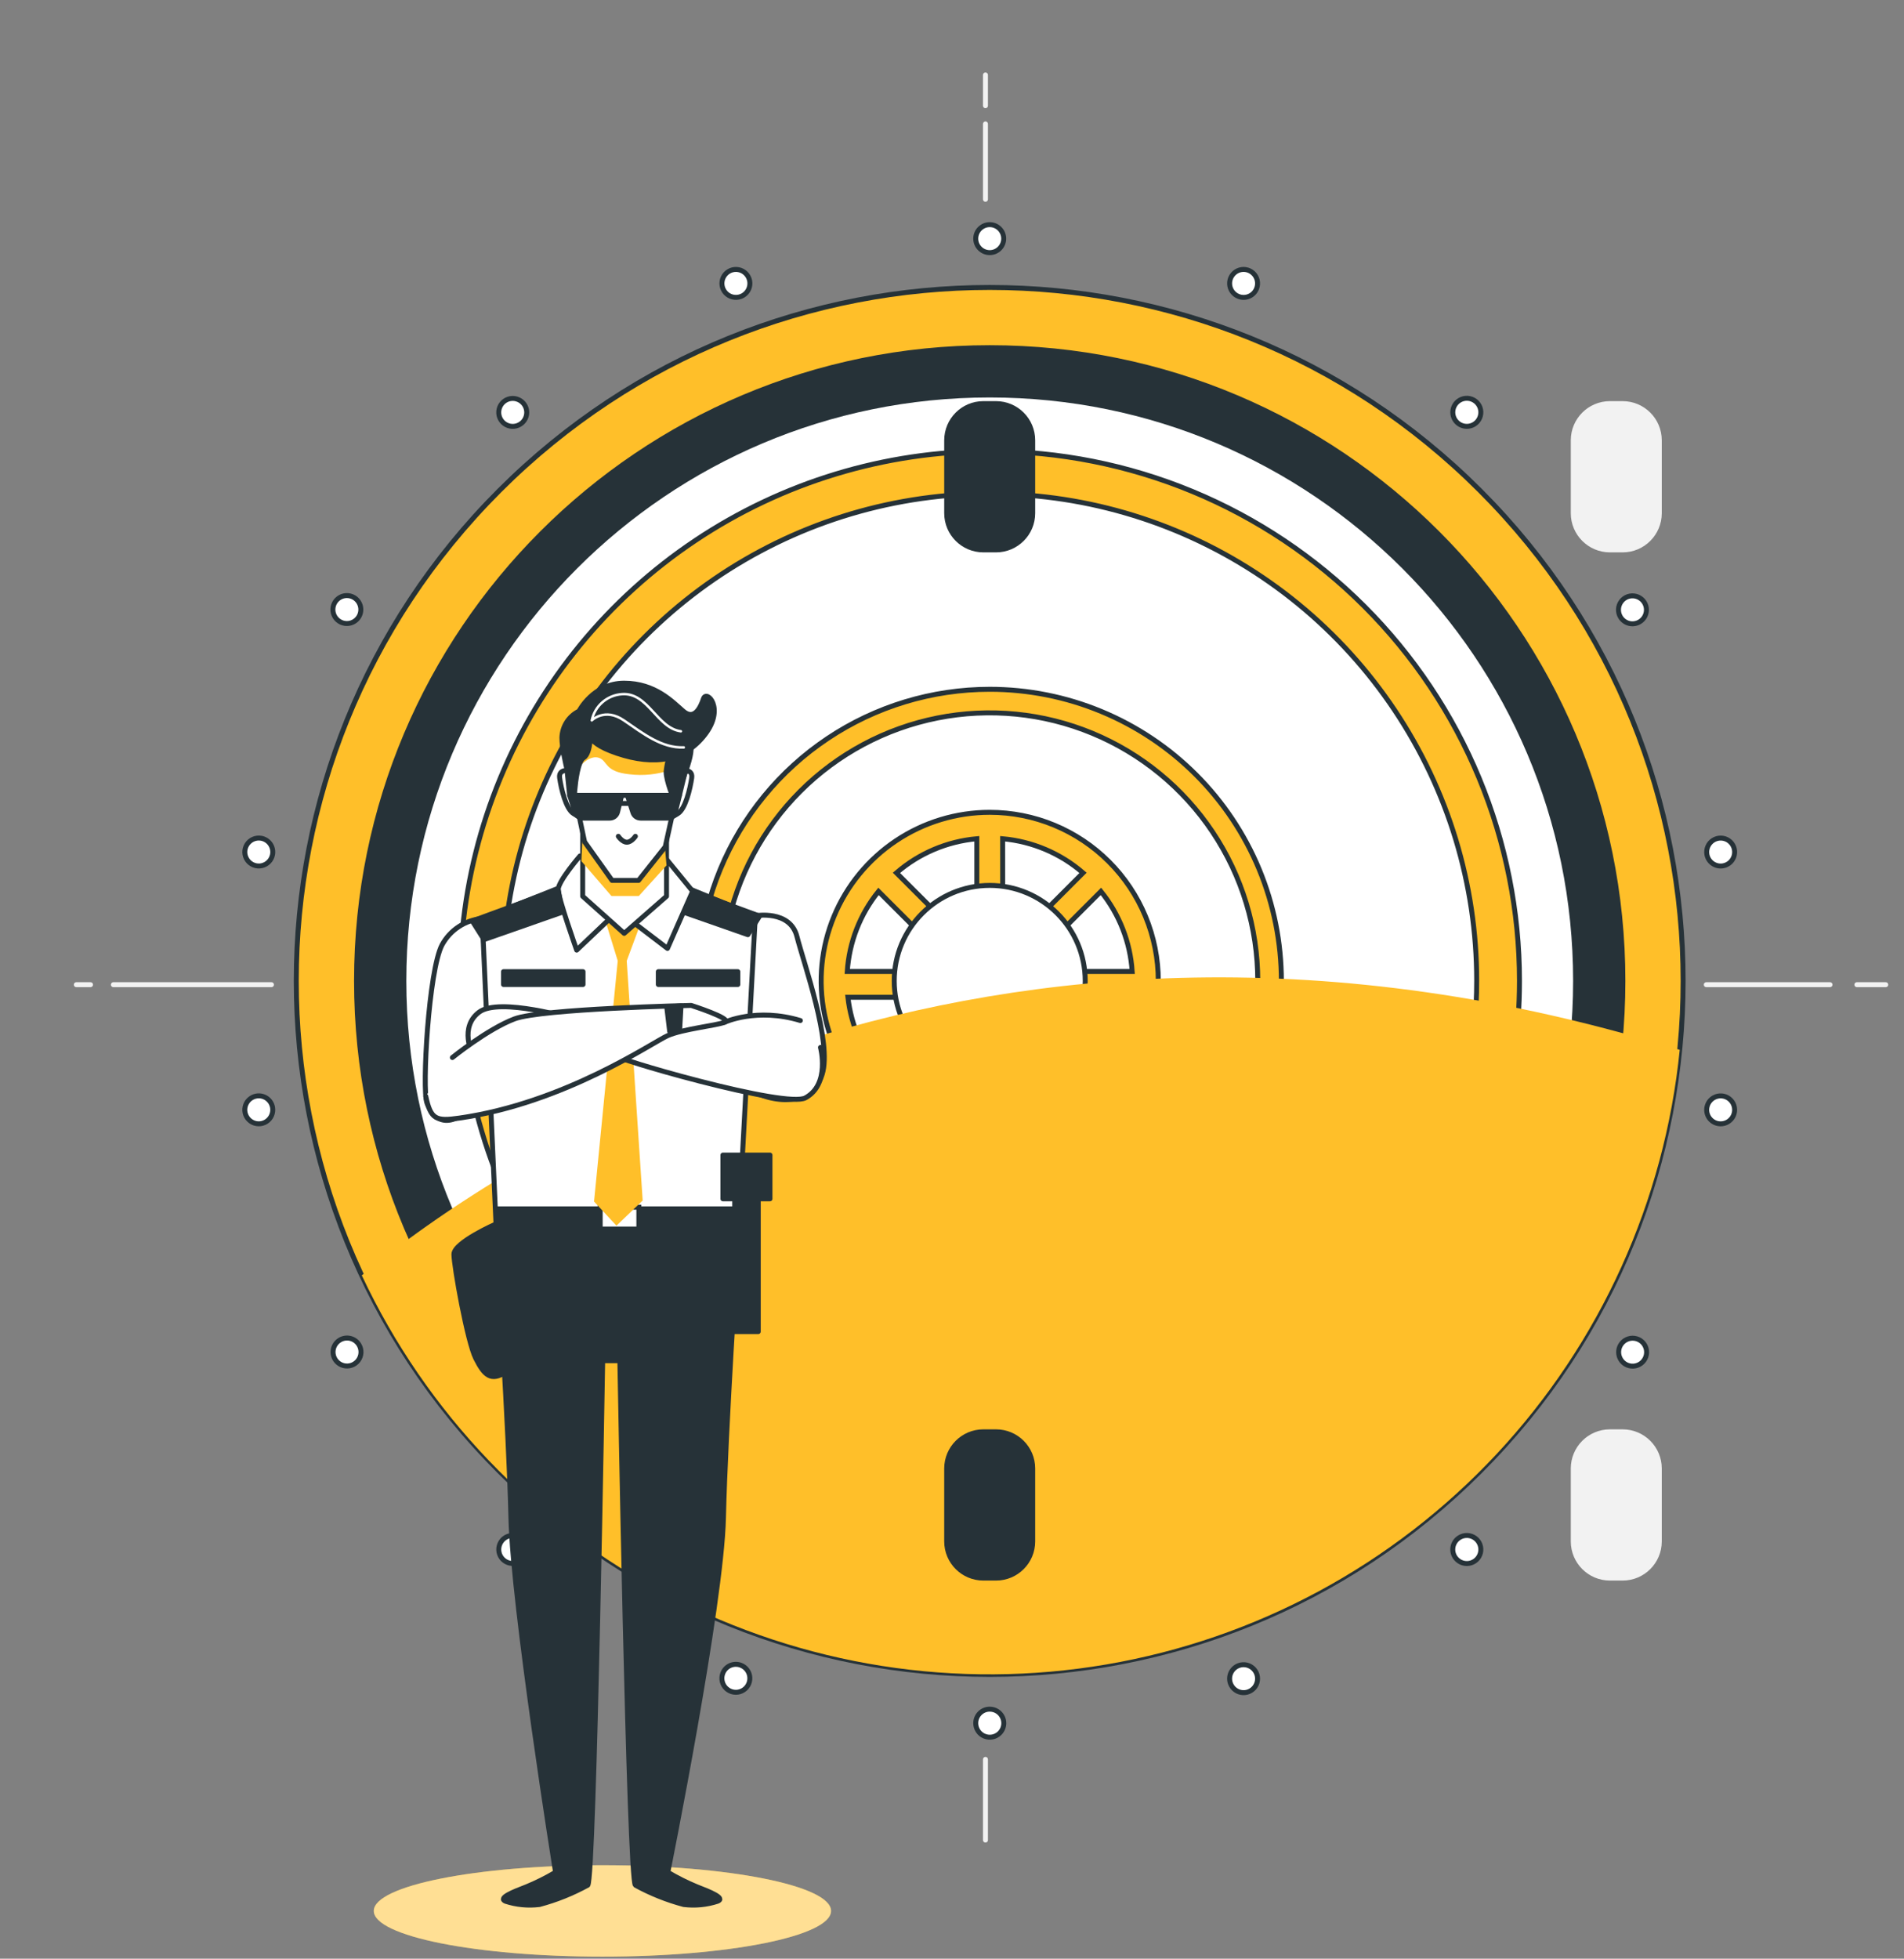 <?xml version="1.0" encoding="UTF-8"?> <svg xmlns="http://www.w3.org/2000/svg" width="384" height="395" viewBox="0 0 384 395" fill="none"><rect x="0" y="0" width="384" height="395" fill="#808080" stroke="none"/><g clip-path="url(#clip0_344_935)"><path d="M121.497 394.585C146.963 394.585 167.607 390.457 167.607 385.365C167.607 380.272 146.963 376.145 121.497 376.145C96.031 376.145 75.387 380.272 75.387 385.365C75.387 390.457 96.031 394.585 121.497 394.585Z" fill="#FFBF29"></path><path opacity="0.5" d="M121.497 394.585C146.963 394.585 167.607 390.457 167.607 385.365C167.607 380.272 146.963 376.145 121.497 376.145C96.031 376.145 75.387 380.272 75.387 385.365C75.387 390.457 96.031 394.585 121.497 394.585Z" fill="white"></path><path d="M298.493 296.708C353.108 242.093 353.108 153.545 298.493 98.93C243.878 44.316 155.33 44.316 100.715 98.93C46.1 153.545 46.1 242.093 100.715 296.708C155.33 351.323 243.878 351.323 298.493 296.708Z" fill="#FFBF29" stroke="#263238" stroke-miterlimit="10" stroke-linecap="round"></path><path d="M199.606 325.515C270.133 325.515 327.306 268.342 327.306 197.815C327.306 127.288 270.133 70.115 199.606 70.115C129.079 70.115 71.906 127.288 71.906 197.815C71.906 268.342 129.079 325.515 199.606 325.515Z" fill="#263238" stroke="#263238" stroke-miterlimit="10" stroke-linecap="round"></path><path d="M199.607 315.975C264.865 315.975 317.767 263.073 317.767 197.815C317.767 132.557 264.865 79.655 199.607 79.655C134.349 79.655 81.447 132.557 81.447 197.815C81.447 263.073 134.349 315.975 199.607 315.975Z" fill="white" stroke="#263238" stroke-miterlimit="10" stroke-linecap="round"></path><path d="M199.608 90.984C178.476 90.984 157.819 97.251 140.249 108.991C122.68 120.731 108.986 137.418 100.899 156.941C92.813 176.464 90.698 197.946 94.821 218.671C98.945 239.397 109.121 258.434 124.064 273.375C139.007 288.317 158.045 298.491 178.77 302.613C199.496 306.734 220.978 304.617 240.5 296.529C260.023 288.441 276.708 274.745 288.447 257.174C300.185 239.603 306.45 218.946 306.448 197.814C306.448 183.784 303.684 169.892 298.315 156.93C292.945 143.968 285.075 132.191 275.154 122.271C265.233 112.35 253.455 104.482 240.493 99.113C227.53 93.745 213.638 90.983 199.608 90.984ZM199.608 295.984C180.184 295.984 161.196 290.224 145.045 279.433C128.895 268.642 116.307 253.303 108.873 235.358C101.44 217.412 99.495 197.665 103.285 178.615C107.074 159.564 116.428 142.064 130.163 128.329C143.898 114.594 161.397 105.241 180.448 101.451C199.499 97.662 219.245 99.607 237.191 107.04C255.136 114.473 270.475 127.061 281.266 143.212C292.058 159.362 297.818 178.35 297.818 197.774C297.823 210.675 295.286 223.45 290.353 235.37C285.42 247.29 278.187 258.121 269.067 267.245C259.947 276.369 249.118 283.607 237.2 288.545C225.282 293.483 212.508 296.024 199.608 296.024V295.984Z" fill="#FFBF29" stroke="#263238" stroke-miterlimit="10" stroke-linecap="round"></path><path d="M199.607 139.005C187.973 139.005 176.601 142.455 166.927 148.919C157.254 155.382 149.715 164.569 145.264 175.318C140.812 186.066 139.648 197.894 141.918 209.304C144.188 220.714 149.792 231.195 158.019 239.42C166.246 247.646 176.727 253.247 188.138 255.516C199.549 257.784 211.376 256.618 222.124 252.165C232.871 247.711 242.057 240.17 248.519 230.496C254.981 220.822 258.429 209.449 258.427 197.815C258.427 190.091 256.906 182.443 253.95 175.307C250.993 168.171 246.661 161.688 241.199 156.226C235.736 150.765 229.252 146.434 222.116 143.479C214.98 140.524 207.331 139.004 199.607 139.005ZM199.607 251.875C188.915 251.875 178.463 248.704 169.573 242.764C160.683 236.824 153.754 228.381 149.662 218.503C145.571 208.625 144.5 197.755 146.586 187.268C148.672 176.782 153.821 167.149 161.381 159.589C168.941 152.028 178.574 146.88 189.061 144.794C199.547 142.708 210.417 143.778 220.295 147.87C230.173 151.962 238.616 158.891 244.556 167.781C250.497 176.671 253.667 187.123 253.667 197.815C253.667 212.152 247.972 225.903 237.833 236.041C227.695 246.179 213.945 251.875 199.607 251.875Z" fill="#FFBF29" stroke="#263238" stroke-miterlimit="10" stroke-linecap="round"></path><path d="M199.607 163.814C192.883 163.814 186.309 165.809 180.718 169.544C175.127 173.28 170.769 178.591 168.196 184.803C165.622 191.016 164.949 197.852 166.261 204.448C167.573 211.043 170.811 217.101 175.566 221.856C180.321 226.611 186.379 229.849 192.974 231.161C199.57 232.473 206.406 231.8 212.619 229.226C218.831 226.653 224.141 222.295 227.877 216.704C231.613 211.113 233.607 204.539 233.607 197.814C233.607 193.35 232.728 188.928 231.019 184.803C229.311 180.678 226.806 176.93 223.649 173.773C220.492 170.616 216.744 168.111 212.619 166.403C208.494 164.694 204.072 163.814 199.607 163.814ZM202.217 169.144C208.209 169.68 213.88 172.087 218.427 176.024L202.237 192.234L202.217 169.144ZM197.007 192.234L180.797 176.024C185.344 172.085 191.015 169.678 197.007 169.144V192.234ZM193.327 195.914H170.877C171.259 190.01 173.46 184.368 177.177 179.764L193.327 195.914ZM193.327 201.114L177.817 216.634C174.033 212.267 171.659 206.857 171.007 201.114H193.327ZM197.007 204.804V226.494C191.353 225.993 185.975 223.821 181.557 220.254L197.007 204.804ZM202.217 204.804L217.667 220.254C213.255 223.816 207.885 225.987 202.237 226.494L202.217 204.804ZM205.897 201.114H228.237C227.582 206.855 225.208 212.265 221.427 216.634L205.897 201.114ZM205.897 195.914L222.037 179.764C225.755 184.368 227.956 190.01 228.337 195.914H205.897Z" fill="#FFBF29" stroke="#263238" stroke-miterlimit="10" stroke-linecap="round"></path><path d="M199.608 217.075C210.245 217.075 218.868 208.452 218.868 197.815C218.868 187.178 210.245 178.555 199.608 178.555C188.971 178.555 180.348 187.178 180.348 197.815C180.348 208.452 188.971 217.075 199.608 217.075Z" fill="white" stroke="#263238" stroke-miterlimit="10" stroke-linecap="round"></path><g style="mix-blend-mode:multiply"><path d="M338.767 211.715C196.767 167.565 99.357 235.475 72.967 257.195C85.97 284.909 107.705 307.591 134.84 321.763C161.974 335.935 193.008 340.814 223.182 335.651C253.356 330.488 281.003 315.569 301.881 293.181C322.76 270.794 335.718 242.175 338.767 211.715Z" fill="#FFBF29"></path></g><path d="M327.247 81.394H324.697C320.61 81.394 317.297 84.708 317.297 88.794V103.495C317.297 107.581 320.61 110.895 324.697 110.895H327.247C331.334 110.895 334.647 107.581 334.647 103.495V88.794C334.647 84.708 331.334 81.394 327.247 81.394Z" fill="#F2F2F2" stroke="#F2F2F2" stroke-miterlimit="10" stroke-linecap="round"></path><path d="M327.247 288.745H324.697C320.61 288.745 317.297 292.058 317.297 296.145V310.845C317.297 314.932 320.61 318.245 324.697 318.245H327.247C331.334 318.245 334.647 314.932 334.647 310.845V296.145C334.647 292.058 331.334 288.745 327.247 288.745Z" fill="#F2F2F2" stroke="#F2F2F2" stroke-miterlimit="10" stroke-linecap="round"></path><path d="M200.878 81.394H198.328C194.241 81.394 190.928 84.708 190.928 88.794V103.495C190.928 107.581 194.241 110.895 198.328 110.895H200.878C204.965 110.895 208.278 107.581 208.278 103.495V88.794C208.278 84.708 204.965 81.394 200.878 81.394Z" fill="#263238" stroke="#263238" stroke-miterlimit="10" stroke-linecap="round"></path><path d="M200.878 288.745H198.328C194.241 288.745 190.928 292.058 190.928 296.145V310.845C190.928 314.932 194.241 318.245 198.328 318.245H200.878C204.965 318.245 208.278 314.932 208.278 310.845V296.145C208.278 292.058 204.965 288.745 200.878 288.745Z" fill="#263238" stroke="#263238" stroke-miterlimit="10" stroke-linecap="round"></path><path d="M199.607 50.945C201.165 50.945 202.427 49.682 202.427 48.125C202.427 46.567 201.165 45.305 199.607 45.305C198.05 45.305 196.787 46.567 196.787 48.125C196.787 49.682 198.05 50.945 199.607 50.945Z" fill="white" stroke="#263238" stroke-miterlimit="10" stroke-linecap="round"></path><path d="M151.066 56.185C150.875 55.662 150.533 55.206 150.083 54.877C149.633 54.548 149.096 54.36 148.539 54.336C147.983 54.312 147.431 54.453 146.955 54.742C146.478 55.031 146.098 55.455 145.862 55.96C145.627 56.465 145.546 57.029 145.63 57.58C145.714 58.13 145.96 58.644 146.336 59.055C146.712 59.467 147.201 59.758 147.743 59.891C148.284 60.024 148.852 59.995 149.376 59.805C149.725 59.679 150.046 59.485 150.32 59.235C150.594 58.984 150.816 58.682 150.973 58.346C151.13 58.01 151.219 57.646 151.235 57.275C151.251 56.904 151.194 56.534 151.066 56.185Z" fill="white" stroke="#263238" stroke-miterlimit="10" stroke-linecap="round"></path><path d="M105.548 81.334C105.186 80.912 104.708 80.605 104.173 80.454C103.638 80.302 103.07 80.312 102.54 80.482C102.011 80.652 101.544 80.975 101.197 81.411C100.851 81.846 100.641 82.374 100.594 82.928C100.547 83.482 100.665 84.038 100.933 84.525C101.201 85.013 101.607 85.41 102.1 85.667C102.593 85.924 103.151 86.03 103.704 85.971C104.257 85.912 104.78 85.69 105.208 85.334C105.496 85.096 105.734 84.803 105.907 84.472C106.081 84.141 106.186 83.778 106.218 83.406C106.25 83.033 106.207 82.658 106.092 82.303C105.977 81.947 105.792 81.618 105.548 81.334Z" fill="white" stroke="#263238" stroke-miterlimit="10" stroke-linecap="round"></path><path d="M71.387 120.495C70.907 120.212 70.353 120.078 69.796 120.11C69.239 120.142 68.704 120.338 68.259 120.674C67.814 121.01 67.478 121.47 67.294 121.997C67.11 122.523 67.087 123.093 67.227 123.633C67.367 124.173 67.664 124.659 68.08 125.03C68.496 125.401 69.013 125.641 69.566 125.718C70.118 125.796 70.681 125.707 71.183 125.465C71.686 125.222 72.105 124.836 72.387 124.355C72.764 123.71 72.87 122.942 72.683 122.219C72.495 121.496 72.03 120.877 71.387 120.495Z" fill="white" stroke="#263238" stroke-miterlimit="10" stroke-linecap="round"></path><path d="M52.678 169.045C52.129 168.949 51.563 169.018 51.053 169.243C50.543 169.468 50.111 169.839 49.812 170.309C49.513 170.779 49.359 171.328 49.372 171.885C49.384 172.443 49.561 172.984 49.881 173.441C50.201 173.897 50.649 174.249 51.169 174.451C51.688 174.653 52.256 174.697 52.8 174.576C53.345 174.456 53.841 174.177 54.227 173.774C54.613 173.372 54.87 172.864 54.968 172.315C55.032 171.95 55.025 171.576 54.944 171.214C54.864 170.852 54.714 170.509 54.501 170.205C54.288 169.902 54.018 169.643 53.705 169.444C53.392 169.245 53.043 169.109 52.678 169.045Z" fill="white" stroke="#263238" stroke-miterlimit="10" stroke-linecap="round"></path><path d="M51.697 221.035C51.148 221.132 50.64 221.39 50.238 221.775C49.835 222.161 49.556 222.658 49.436 223.202C49.315 223.746 49.359 224.314 49.561 224.834C49.763 225.353 50.115 225.801 50.572 226.121C51.028 226.441 51.569 226.618 52.127 226.631C52.684 226.643 53.233 226.49 53.703 226.19C54.173 225.891 54.544 225.459 54.769 224.949C54.994 224.439 55.063 223.874 54.967 223.325C54.903 222.959 54.767 222.61 54.568 222.297C54.369 221.985 54.111 221.714 53.807 221.501C53.503 221.289 53.16 221.138 52.798 221.058C52.436 220.978 52.062 220.97 51.697 221.035Z" fill="white" stroke="#263238" stroke-miterlimit="10" stroke-linecap="round"></path><path d="M68.556 270.225C68.075 270.508 67.689 270.927 67.447 271.429C67.204 271.931 67.116 272.494 67.193 273.047C67.271 273.599 67.51 274.116 67.881 274.533C68.252 274.949 68.739 275.246 69.279 275.386C69.819 275.525 70.388 275.502 70.915 275.318C71.441 275.135 71.902 274.799 72.238 274.354C72.573 273.908 72.77 273.373 72.801 272.816C72.833 272.26 72.699 271.706 72.416 271.225C72.229 270.905 71.981 270.625 71.685 270.401C71.39 270.178 71.053 270.015 70.694 269.922C70.335 269.829 69.962 269.808 69.595 269.86C69.228 269.912 68.875 270.036 68.556 270.225Z" fill="white" stroke="#263238" stroke-miterlimit="10" stroke-linecap="round"></path><path d="M101.237 310.675C100.883 311.103 100.663 311.627 100.605 312.18C100.547 312.733 100.654 313.291 100.913 313.783C101.171 314.275 101.57 314.68 102.058 314.947C102.546 315.214 103.102 315.33 103.656 315.282C104.21 315.233 104.737 315.022 105.171 314.675C105.605 314.327 105.927 313.859 106.096 313.329C106.265 312.8 106.274 312.232 106.121 311.697C105.968 311.162 105.661 310.685 105.237 310.325C104.953 310.082 104.623 309.899 104.267 309.786C103.911 309.672 103.536 309.631 103.164 309.663C102.792 309.696 102.43 309.802 102.099 309.975C101.768 310.149 101.475 310.387 101.237 310.675Z" fill="white" stroke="#263238" stroke-miterlimit="10" stroke-linecap="round"></path><path d="M145.758 337.495C145.568 338.019 145.538 338.588 145.672 339.129C145.805 339.67 146.096 340.159 146.507 340.535C146.919 340.911 147.432 341.157 147.983 341.241C148.534 341.326 149.098 341.245 149.603 341.009C150.108 340.773 150.532 340.393 150.821 339.917C151.11 339.44 151.251 338.889 151.227 338.332C151.203 337.775 151.015 337.238 150.685 336.788C150.356 336.338 149.901 335.996 149.378 335.805C149.029 335.676 148.659 335.618 148.287 335.633C147.916 335.649 147.552 335.738 147.215 335.895C146.878 336.052 146.576 336.274 146.326 336.549C146.076 336.824 145.883 337.145 145.758 337.495Z" fill="white" stroke="#263238" stroke-miterlimit="10" stroke-linecap="round"></path><path d="M196.787 347.495C196.785 348.055 196.95 348.604 197.26 349.071C197.57 349.538 198.012 349.902 198.529 350.117C199.047 350.333 199.617 350.39 200.167 350.281C200.717 350.172 201.222 349.902 201.618 349.506C202.015 349.11 202.284 348.604 202.393 348.054C202.502 347.505 202.445 346.935 202.23 346.417C202.014 345.9 201.65 345.458 201.183 345.148C200.716 344.837 200.168 344.673 199.607 344.675C198.859 344.675 198.142 344.972 197.613 345.501C197.084 346.03 196.787 346.747 196.787 347.495Z" fill="white" stroke="#263238" stroke-miterlimit="10" stroke-linecap="round"></path><path d="M248.158 339.495C248.349 340.018 248.691 340.474 249.141 340.803C249.591 341.132 250.128 341.32 250.685 341.344C251.241 341.368 251.793 341.227 252.269 340.938C252.746 340.649 253.126 340.225 253.362 339.72C253.597 339.215 253.678 338.651 253.594 338.101C253.51 337.55 253.264 337.036 252.888 336.625C252.512 336.213 252.023 335.922 251.481 335.789C250.94 335.656 250.372 335.686 249.848 335.875C249.499 336.001 249.178 336.195 248.904 336.445C248.63 336.696 248.408 336.998 248.251 337.334C248.094 337.67 248.005 338.034 247.989 338.405C247.973 338.776 248.03 339.146 248.158 339.495Z" fill="white" stroke="#263238" stroke-miterlimit="10" stroke-linecap="round"></path><path d="M293.666 314.305C294.027 314.732 294.506 315.042 295.043 315.197C295.58 315.352 296.151 315.345 296.684 315.176C297.216 315.007 297.687 314.684 298.037 314.248C298.386 313.812 298.599 313.282 298.648 312.725C298.696 312.168 298.579 311.61 298.311 311.119C298.042 310.629 297.635 310.229 297.139 309.97C296.644 309.711 296.083 309.605 295.527 309.665C294.971 309.724 294.446 309.947 294.016 310.305C293.729 310.543 293.491 310.836 293.317 311.166C293.144 311.497 293.037 311.859 293.005 312.231C292.972 312.604 293.014 312.978 293.128 313.334C293.241 313.69 293.424 314.02 293.666 314.305Z" fill="white" stroke="#263238" stroke-miterlimit="10" stroke-linecap="round"></path><path d="M327.837 275.114C328.318 275.397 328.871 275.531 329.428 275.5C329.985 275.468 330.52 275.272 330.965 274.936C331.411 274.6 331.747 274.14 331.93 273.613C332.114 273.086 332.137 272.517 331.997 271.977C331.857 271.437 331.561 270.951 331.144 270.579C330.728 270.208 330.211 269.969 329.659 269.892C329.106 269.814 328.543 269.902 328.041 270.145C327.539 270.388 327.12 270.774 326.837 271.254C326.46 271.9 326.354 272.667 326.542 273.39C326.729 274.114 327.195 274.733 327.837 275.114Z" fill="white" stroke="#263238" stroke-miterlimit="10" stroke-linecap="round"></path><path d="M346.536 226.595C347.086 226.691 347.651 226.622 348.161 226.397C348.671 226.172 349.103 225.801 349.402 225.331C349.702 224.861 349.855 224.312 349.842 223.755C349.83 223.197 349.653 222.656 349.333 222.199C349.013 221.743 348.565 221.391 348.046 221.189C347.526 220.987 346.958 220.943 346.414 221.064C345.87 221.184 345.373 221.463 344.987 221.866C344.602 222.268 344.344 222.776 344.246 223.325C344.182 223.69 344.19 224.064 344.27 224.426C344.35 224.788 344.5 225.131 344.713 225.435C344.926 225.738 345.196 225.997 345.509 226.196C345.822 226.395 346.171 226.531 346.536 226.595Z" fill="white" stroke="#263238" stroke-miterlimit="10" stroke-linecap="round"></path><path d="M347.517 174.605C348.066 174.507 348.574 174.249 348.977 173.864C349.379 173.478 349.658 172.981 349.778 172.437C349.899 171.893 349.855 171.325 349.653 170.805C349.451 170.286 349.099 169.838 348.643 169.518C348.186 169.198 347.645 169.021 347.087 169.009C346.53 168.996 345.982 169.149 345.511 169.449C345.041 169.748 344.67 170.18 344.445 170.69C344.22 171.2 344.151 171.765 344.247 172.315C344.311 172.68 344.447 173.029 344.646 173.342C344.845 173.654 345.104 173.925 345.407 174.138C345.711 174.35 346.054 174.501 346.416 174.581C346.778 174.661 347.152 174.669 347.517 174.605Z" fill="white" stroke="#263238" stroke-miterlimit="10" stroke-linecap="round"></path><path d="M330.656 125.415C331.139 125.133 331.526 124.715 331.77 124.213C332.014 123.711 332.104 123.147 332.028 122.594C331.951 122.041 331.712 121.523 331.341 121.106C330.97 120.689 330.483 120.391 329.943 120.251C329.403 120.11 328.833 120.134 328.305 120.317C327.778 120.501 327.317 120.838 326.982 121.284C326.646 121.73 326.45 122.265 326.418 122.823C326.387 123.38 326.522 123.934 326.806 124.415C327.186 125.057 327.804 125.522 328.525 125.71C329.247 125.897 330.013 125.791 330.656 125.415Z" fill="white" stroke="#263238" stroke-miterlimit="10" stroke-linecap="round"></path><path d="M297.997 84.965C298.356 84.537 298.58 84.012 298.641 83.456C298.702 82.9 298.597 82.339 298.34 81.843C298.082 81.347 297.683 80.938 297.193 80.669C296.704 80.399 296.145 80.28 295.588 80.328C295.031 80.375 294.501 80.586 294.064 80.935C293.627 81.283 293.303 81.753 293.132 82.286C292.962 82.818 292.954 83.389 293.107 83.926C293.261 84.464 293.571 84.944 293.997 85.305C294.281 85.547 294.611 85.729 294.966 85.843C295.322 85.957 295.696 85.999 296.068 85.967C296.439 85.936 296.801 85.831 297.132 85.659C297.464 85.487 297.757 85.251 297.997 84.965Z" fill="white" stroke="#263238" stroke-miterlimit="10" stroke-linecap="round"></path><path d="M253.457 58.115C253.648 57.59 253.678 57.021 253.545 56.48C253.412 55.938 253.121 55.448 252.709 55.072C252.297 54.695 251.783 54.449 251.231 54.365C250.68 54.281 250.116 54.362 249.611 54.599C249.105 54.836 248.682 55.217 248.393 55.694C248.104 56.171 247.964 56.724 247.989 57.281C248.015 57.838 248.205 58.376 248.535 58.825C248.866 59.274 249.323 59.615 249.847 59.805C250.195 59.932 250.565 59.989 250.935 59.973C251.305 59.957 251.668 59.868 252.004 59.711C252.339 59.554 252.64 59.332 252.89 59.058C253.139 58.784 253.332 58.464 253.457 58.115Z" fill="white" stroke="#263238" stroke-miterlimit="10" stroke-linecap="round"></path><path d="M198.748 21.315V15.115" stroke="#F2F2F2" stroke-miterlimit="10" stroke-linecap="round"></path><path d="M198.748 40.185V24.995" stroke="#F2F2F2" stroke-miterlimit="10" stroke-linecap="round"></path><path d="M198.748 371.075V354.805" stroke="#F2F2F2" stroke-miterlimit="10" stroke-linecap="round"></path><path d="M344.127 198.575H369.077" stroke="#F2F2F2" stroke-miterlimit="10" stroke-linecap="round"></path><path d="M22.867 198.575H54.747" stroke="#F2F2F2" stroke-miterlimit="10" stroke-linecap="round"></path><path d="M15.396 198.575H18.256" stroke="#F2F2F2" stroke-miterlimit="10" stroke-linecap="round"></path><path d="M374.498 198.575H380.318" stroke="#F2F2F2" stroke-miterlimit="10" stroke-linecap="round"></path><path d="M140.536 380.494C138.517 379.662 136.562 378.683 134.686 377.564C134.686 377.564 145.506 323.784 145.906 306.124C146.306 288.464 148.716 251.914 148.716 251.914H100.236C100.236 251.914 102.646 288.454 103.046 306.124C103.446 323.794 112.046 377.564 112.046 377.564C110.167 378.682 108.208 379.661 106.186 380.494C103.586 381.494 100.336 382.764 101.956 383.414C104.157 384.132 106.489 384.358 108.786 384.074C112.186 383.17 115.463 381.857 118.546 380.164C119.846 379.164 121.546 274.404 121.546 274.404H125.016C125.016 274.404 126.836 379.194 128.136 380.164C131.221 381.855 134.498 383.168 137.896 384.074C140.194 384.358 142.526 384.132 144.726 383.414C146.386 382.794 143.136 381.494 140.536 380.494Z" fill="#263238" stroke="#263238" stroke-linecap="round" stroke-linejoin="round"></path><path d="M97.236 185.234C95.556 185.385 93.939 185.948 92.529 186.875C91.12 187.801 89.961 189.062 89.156 190.544C86.446 195.634 85.086 219.704 86.106 222.424C87.126 225.144 89.496 227.844 94.236 224.114C98.976 220.384 99.326 216.654 99.326 216.654L97.236 185.234Z" fill="white" stroke="#263238" stroke-linecap="round" stroke-linejoin="round"></path><path d="M152.346 184.674C152.346 184.674 159.346 183.424 160.726 188.854C162.106 194.284 167.846 210.214 165.816 216.654C163.786 223.094 155.976 222.764 150.556 219.364C145.136 215.964 152.346 184.674 152.346 184.674Z" fill="white" stroke="#263238" stroke-linecap="round" stroke-linejoin="round"></path><path d="M120.376 176.034L97.256 185.234L100.266 251.944H148.716L152.336 184.674L131.906 176.344L120.376 176.034Z" fill="white" stroke="#263238" stroke-linecap="round" stroke-linejoin="round"></path><path d="M117.587 195.954H101.547V198.534H117.587V195.954Z" fill="#263238" stroke="#263238" stroke-linecap="round" stroke-linejoin="round"></path><path d="M148.806 195.954H132.766V198.534H148.806V195.954Z" fill="#263238" stroke="#263238" stroke-linecap="round" stroke-linejoin="round"></path><path d="M148.846 243.784H100.266V251.944H148.846V243.784Z" fill="#263238" stroke="#263238" stroke-linecap="round" stroke-linejoin="round"></path><path d="M128.847 243.444H121.047V247.854H128.847V243.444Z" fill="white" stroke="#263238" stroke-miterlimit="10" stroke-linecap="round"></path><path d="M129.617 185.095L125.157 183.055L121.777 184.645L124.587 193.765L119.807 242.305L124.327 247.175L129.617 242.105L126.397 193.765L129.617 185.095Z" fill="#FFBF29"></path><path d="M135.876 178.374L153.196 184.744L150.836 188.494L135.066 182.974L135.876 178.374Z" fill="#263238" stroke="#263238" stroke-linecap="round" stroke-linejoin="round"></path><path d="M122.746 185.494L116.306 191.604C116.306 191.604 112.576 181.094 112.576 179.394C112.576 177.694 116.976 172.614 116.976 172.614L133.596 172.274L139.696 179.734L134.616 191.264L127.496 185.834L122.746 185.494Z" fill="white" stroke="#263238" stroke-linecap="round" stroke-linejoin="round"></path><path d="M112.566 179.354L95.246 185.734L97.616 189.484L113.376 183.964L112.566 179.354Z" fill="#263238" stroke="#263238" stroke-linecap="round" stroke-linejoin="round"></path><path d="M134.426 180.745L125.886 188.225L117.516 180.745V160.805H134.426V180.745Z" fill="white" stroke="#263238" stroke-linecap="round" stroke-linejoin="round"></path><g style="mix-blend-mode:multiply"><path d="M117.256 173.664L123.316 180.694H128.836L134.426 174.514L133.896 168.654L117.516 167.874L117.256 173.664Z" fill="#FFBF29"></path></g><path d="M115.687 155.494C115.687 155.494 112.557 154.674 112.867 156.864C113.177 159.054 114.127 163.144 115.687 164.084L117.257 165.024L115.687 155.494Z" fill="white" stroke="#263238" stroke-linecap="round" stroke-linejoin="round"></path><path d="M136.687 155.494C136.687 155.494 139.827 154.674 139.507 156.864C139.187 159.054 138.257 163.144 136.687 164.084L135.117 165.024L136.687 155.494Z" fill="white" stroke="#263238" stroke-linecap="round" stroke-linejoin="round"></path><path d="M138.166 151.865C138.168 150.143 137.797 148.441 137.078 146.877C136.359 145.312 135.31 143.922 134.003 142.801C132.695 141.681 131.161 140.857 129.505 140.387C127.849 139.916 126.11 139.81 124.409 140.075C122.708 140.34 121.084 140.971 119.65 141.924C118.216 142.877 117.005 144.129 116.101 145.594C115.197 147.059 114.622 148.703 114.414 150.412C114.205 152.121 114.37 153.855 114.896 155.495L117.896 169.765L123.436 177.545H128.786L134.166 170.765L137.456 155.825C137.916 154.555 138.156 153.215 138.166 151.865Z" fill="white" stroke="#263238" stroke-linecap="round" stroke-linejoin="round"></path><path d="M117.236 154.234C117.236 154.234 119.146 152.164 120.876 152.854C122.606 153.544 121.926 155.624 126.936 156.144C129.757 156.488 132.619 156.188 135.306 155.264L135.576 150.924L117.236 148.354V154.234Z" fill="#FFBF29"></path><path d="M135.596 150.925C134.929 152.417 134.507 154.008 134.346 155.635C134.346 157.515 135.916 161.275 135.916 161.275C135.916 161.275 139.676 153.435 139.366 150.615C139.056 147.795 135.286 149.985 135.596 150.925Z" fill="#263238" stroke="#263238" stroke-linecap="round" stroke-linejoin="round"></path><path d="M115.836 160.654C115.836 160.654 115.836 160.164 115.916 159.434C116.096 157.434 116.566 153.504 117.716 152.804C119.286 151.864 119.126 146.924 119.126 146.924C119.126 146.924 116.936 149.394 124.466 151.924C131.996 154.454 138.106 153.454 142.186 148.124C146.266 142.794 142.496 139.024 141.876 140.904C141.256 142.784 139.986 145.304 137.796 143.414C135.606 141.524 132.146 137.774 125.876 137.774C119.606 137.774 116.776 143.414 116.776 143.414C115.771 143.908 114.918 144.665 114.31 145.606C113.703 146.547 113.362 147.635 113.326 148.754C113.326 152.494 115.836 160.654 115.836 160.654Z" fill="#263238" stroke="#263238" stroke-linecap="round" stroke-linejoin="round"></path><path d="M137.905 150.724C133.465 150.904 129.685 147.914 125.825 145.274C121.965 142.634 119.355 145.274 119.355 145.274C119.654 143.84 120.418 142.544 121.528 141.588C122.638 140.632 124.033 140.068 125.495 139.984C130.735 139.644 132.495 146.844 137.325 147.474" stroke="white" stroke-width="0.5" stroke-linecap="round" stroke-linejoin="round"></path><path d="M125.386 160.395H114.896L116.006 163.855C116.112 164.183 116.319 164.469 116.598 164.672C116.876 164.875 117.212 164.984 117.556 164.985H122.976C123.338 164.984 123.689 164.863 123.973 164.64C124.258 164.417 124.459 164.105 124.546 163.755L125.386 160.395Z" fill="#263238" stroke="#263238" stroke-linecap="round" stroke-linejoin="round"></path><path d="M137.037 160.395H126.537L127.647 163.855C127.753 164.183 127.96 164.469 128.238 164.672C128.517 164.875 128.852 164.984 129.197 164.985H134.617C134.98 164.985 135.332 164.864 135.618 164.641C135.904 164.418 136.108 164.106 136.197 163.755L137.037 160.395Z" fill="#263238" stroke="#263238" stroke-linecap="round" stroke-linejoin="round"></path><path d="M114.885 160.395L114.355 155.265" stroke="#263238" stroke-linecap="round" stroke-linejoin="round"></path><path d="M137.025 160.394L138.215 155.524" stroke="#263238" stroke-linecap="round" stroke-linejoin="round"></path><path d="M125.387 160.395H126.537" stroke="#263238" stroke-linecap="round" stroke-linejoin="round"></path><path d="M125.096 162.024H126.956" stroke="#263238" stroke-linecap="round" stroke-linejoin="round"></path><path d="M128.147 168.654C128.147 168.654 127.357 169.844 126.427 169.844C125.497 169.844 124.707 168.654 124.707 168.654" stroke="#263238" stroke-linecap="round" stroke-linejoin="round"></path><path d="M100.027 246.834C100.027 246.834 91.547 250.564 91.547 252.944C91.547 255.324 94.257 270.574 95.957 273.944C97.657 277.314 99.007 278.694 102.057 276.654C105.107 274.614 100.027 246.834 100.027 246.834Z" fill="#263238" stroke="#263238" stroke-linecap="round" stroke-linejoin="round"></path><path d="M152.926 239.034H148.176V268.534H152.926V239.034Z" fill="#263238" stroke="#263238" stroke-linecap="round" stroke-linejoin="round"></path><path d="M155.287 232.935H145.797V241.755H155.287V232.935Z" fill="#263238" stroke="#263238" stroke-linecap="round" stroke-linejoin="round"></path><path d="M165.477 211.234C165.477 211.234 167.477 218.695 162.417 221.405C160.507 222.405 151.567 220.724 141.057 218.014C130.547 215.304 124.777 213.264 124.777 213.264L95.276 212.585C95.276 212.585 92.567 207.165 96.636 204.105C100.707 201.045 115.637 205.465 115.637 205.465L146.157 206.145C146.157 206.145 152.597 203.145 161.417 205.805" fill="white"></path><path d="M165.477 211.234C165.477 211.234 167.477 218.695 162.417 221.405C160.507 222.405 151.567 220.724 141.057 218.014C130.547 215.304 124.777 213.264 124.777 213.264L95.276 212.585C95.276 212.585 92.567 207.165 96.636 204.105C100.707 201.045 115.637 205.465 115.637 205.465L146.157 206.145C146.157 206.145 152.597 203.145 161.417 205.805" stroke="#263238" stroke-linecap="round" stroke-linejoin="round"></path><path d="M91.237 213.265C91.237 213.265 98.357 207.505 103.787 205.465C109.217 203.425 139.397 202.755 139.397 202.755C139.397 202.755 147.867 205.465 146.177 206.145C144.487 206.825 137.697 207.505 134.647 208.855C131.597 210.205 113.957 222.425 92.647 225.475C87.967 226.145 86.877 225.815 85.867 221.065" fill="white"></path><path d="M91.237 213.265C91.237 213.265 98.357 207.505 103.787 205.465C109.217 203.425 139.397 202.755 139.397 202.755C139.397 202.755 147.867 205.465 146.177 206.145C144.487 206.825 137.697 207.505 134.647 208.855C131.597 210.205 113.957 222.425 92.647 225.475C87.967 226.145 86.877 225.815 85.867 221.065" stroke="#263238" stroke-linecap="round" stroke-linejoin="round"></path><path d="M134.477 203.114L135.057 207.984H137.057L137.347 202.834L134.477 203.114Z" fill="#263238" stroke="#263238" stroke-linecap="round" stroke-linejoin="round"></path></g><defs><clipPath id="clip0_344_935"><rect width="382.66" height="394.09" fill="white" transform="translate(0.848 0.495)"></rect></clipPath></defs></svg> 